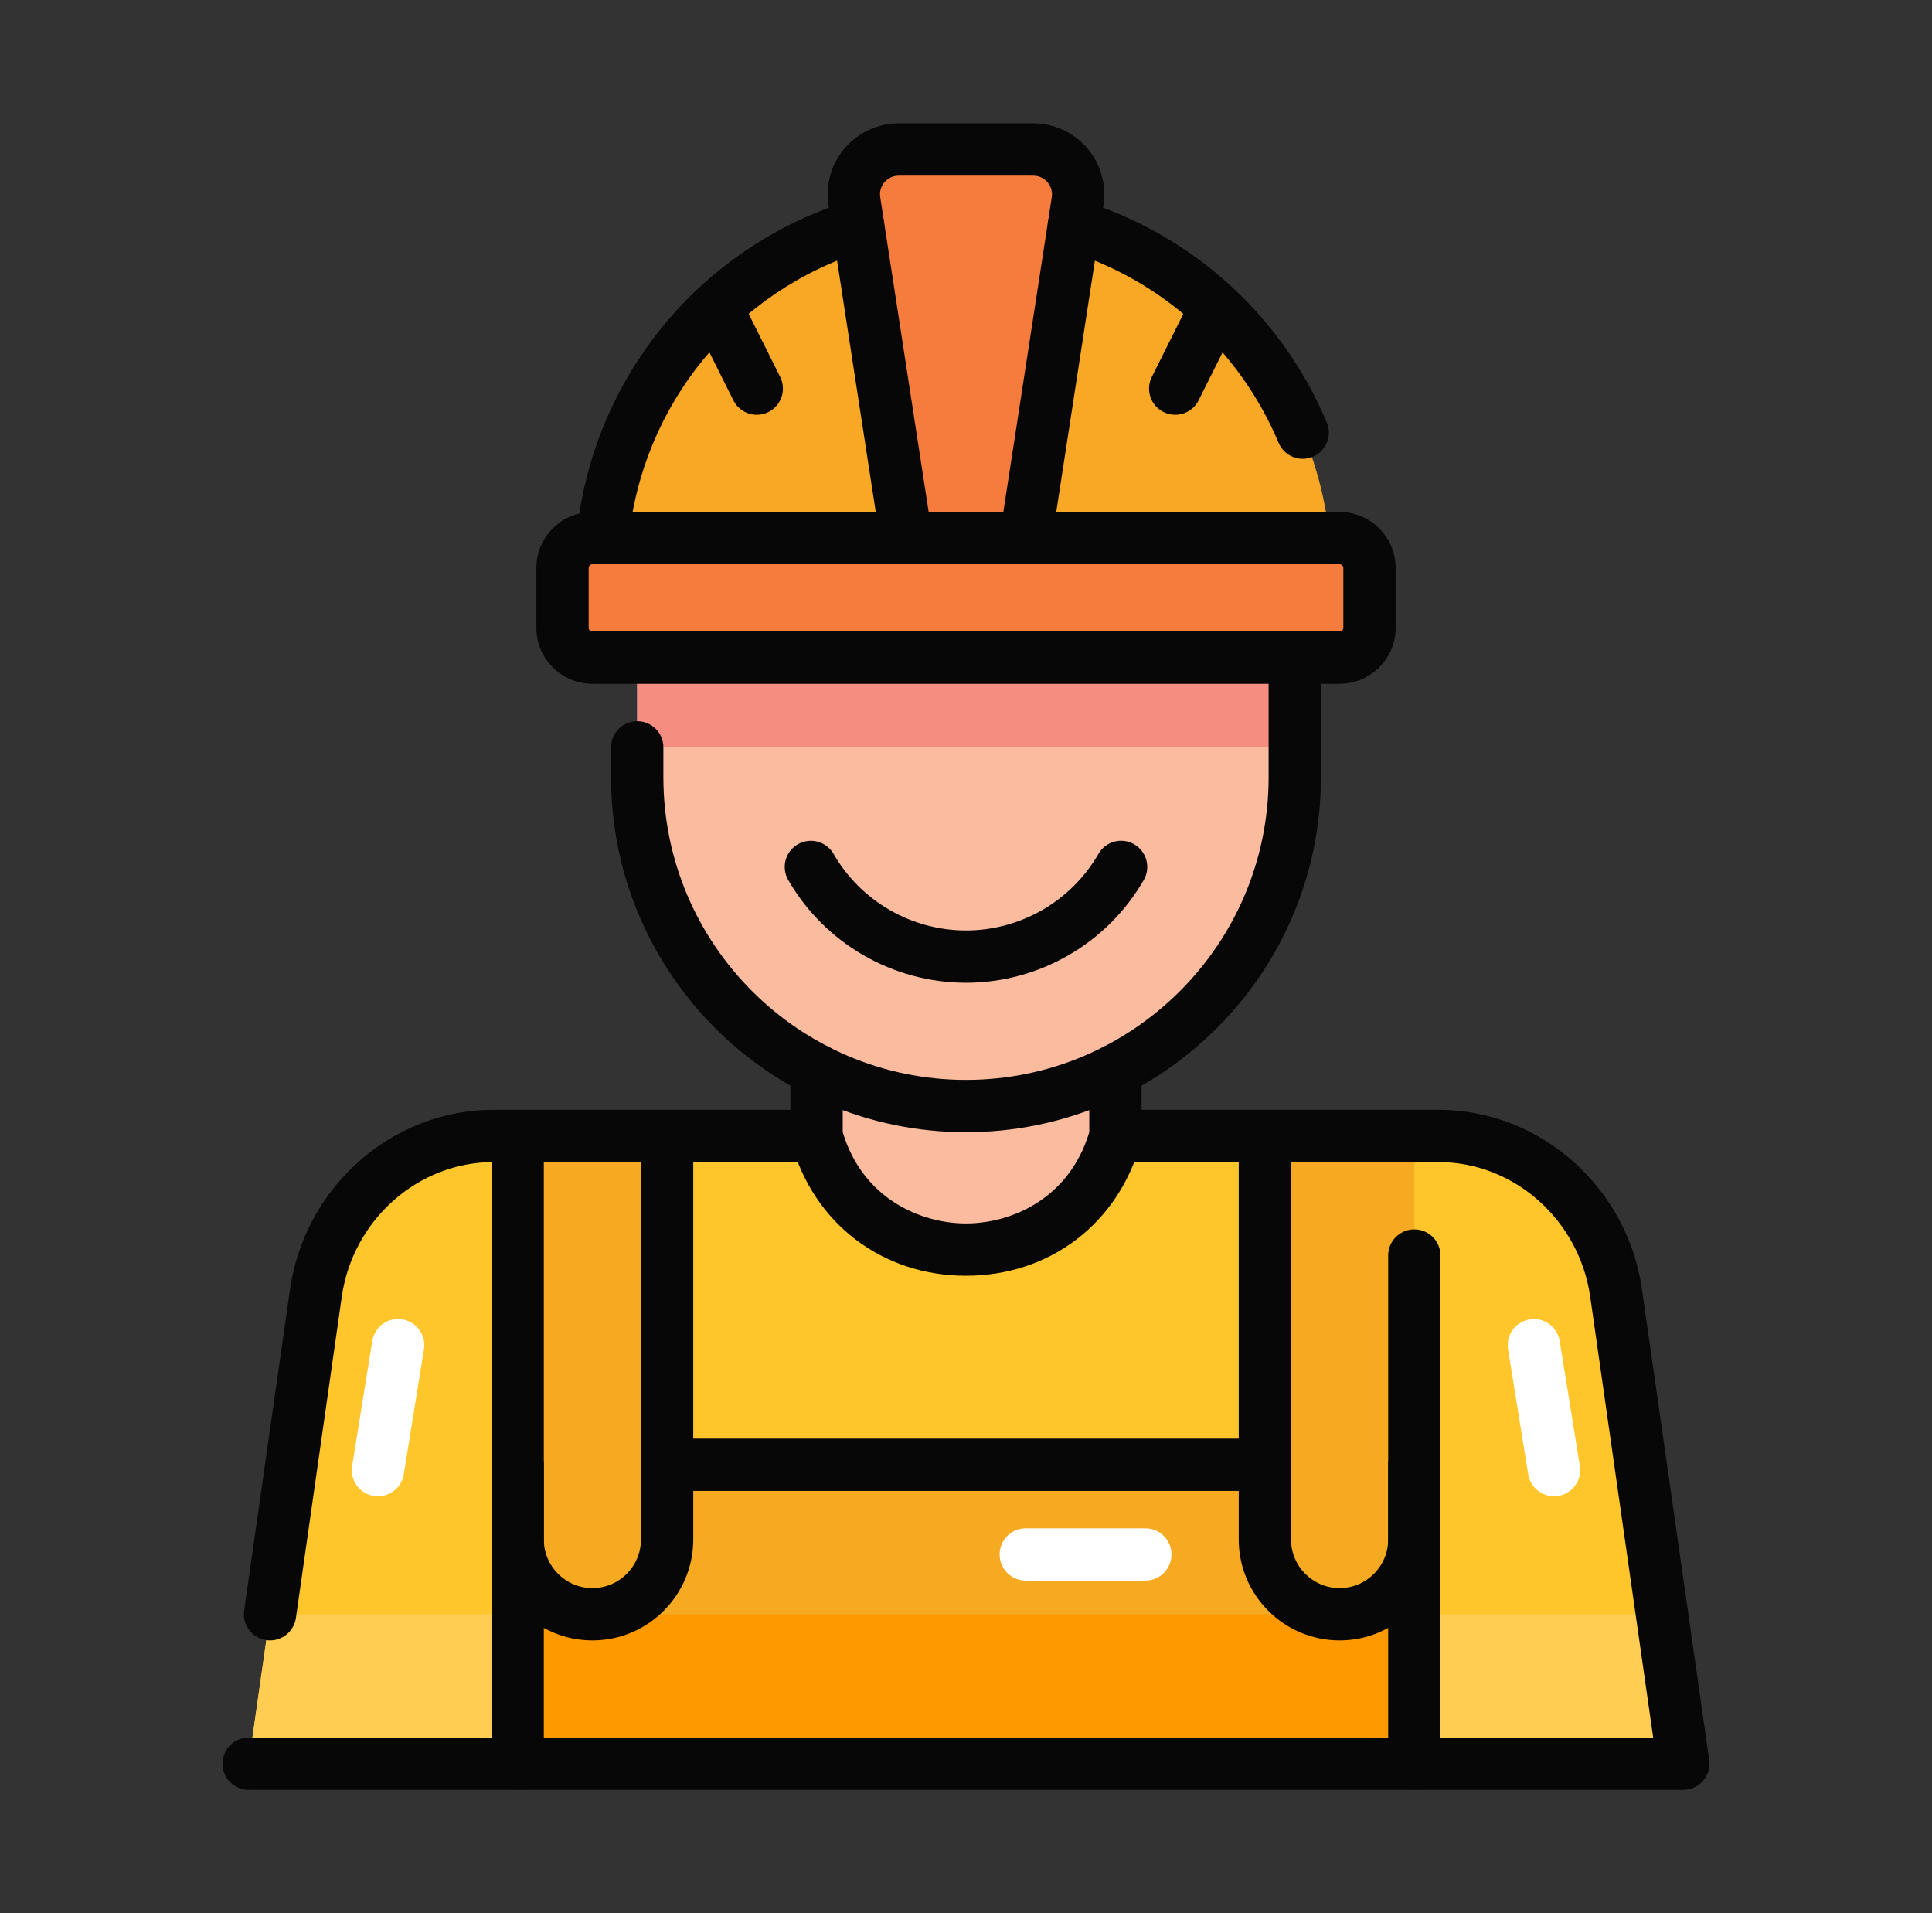 <?xml version="1.0" encoding="UTF-8"?> <svg xmlns="http://www.w3.org/2000/svg" width="101" height="100" viewBox="0 0 101 100" fill="none"><rect x="0" y="0" width="101" height="100" fill="#333333" stroke="none"/><path d="M84.486 67.588C83.812 62.871 79.863 59.375 75.209 59.375H25.791C21.137 59.375 17.188 62.871 16.514 67.588L13 92.188H88L84.486 67.588Z" fill="#FFC62B"></path><path d="M14.116 84.375L13 92.188H88L86.884 84.375H14.116Z" fill="#FFCD51"></path><path d="M73.938 76.562H27.062V92.188H73.938V76.562Z" fill="#F5AA21"></path><path d="M73.938 84.375H27.062V92.188H73.938V84.375Z" fill="#FF9900"></path><path d="M42.688 55.938V59.375C44.887 67.293 56.113 67.293 58.312 59.375V55.938H42.688Z" fill="#FBBB9F"></path><path d="M33.312 34.375V40.625C33.312 50.117 41.008 57.812 50.5 57.812C59.992 57.812 67.688 50.117 67.688 40.625V34.375H33.312Z" fill="#FBBB9F"></path><path d="M67.688 34.375H33.312V39.062H67.688V34.375Z" fill="#F58E81"></path><path d="M70.031 28.125H30.969C30.106 28.125 29.406 28.825 29.406 29.688V32.812C29.406 33.675 30.106 34.375 30.969 34.375H70.031C70.894 34.375 71.594 33.675 71.594 32.812V29.688C71.594 28.825 70.894 28.125 70.031 28.125Z" fill="#F57C3C"></path><path d="M69.501 28.125C68.542 18.475 60.402 10.938 50.5 10.938C40.597 10.938 32.458 18.475 31.499 28.125H69.501Z" fill="#F9A825"></path><path d="M53.625 28.125H47.375L44.666 10.513C44.447 9.093 45.545 7.812 46.982 7.812H54.018C55.455 7.812 56.553 9.093 56.335 10.513L53.625 28.125Z" fill="#F57C3C"></path><path d="M30.969 84.375C28.811 84.375 27.062 82.626 27.062 80.469V59.375H34.875V80.469C34.875 82.626 33.126 84.375 30.969 84.375Z" fill="#F5AA21"></path><path d="M70.031 84.375C72.189 84.375 73.938 82.626 73.938 80.469V59.375H66.125V80.469C66.125 82.626 67.874 84.375 70.031 84.375Z" fill="#F5AA21"></path><path d="M88 93.555H13C12.245 93.555 11.633 92.943 11.633 92.188C11.633 91.432 12.245 90.82 13 90.82H86.424L83.132 67.781C82.559 63.768 79.153 60.742 75.209 60.742H58.312C57.557 60.742 56.945 60.13 56.945 59.375C56.945 58.62 57.557 58.008 58.312 58.008H75.209C80.505 58.008 85.075 62.043 85.839 67.395L89.353 91.995C89.409 92.387 89.292 92.784 89.033 93.083C88.773 93.383 88.396 93.555 88 93.555Z" fill="#070707"></path><path d="M14.118 85.742C14.054 85.742 13.989 85.738 13.923 85.728C13.175 85.622 12.656 84.929 12.763 84.182L15.161 67.395C15.925 62.043 20.495 58.008 25.791 58.008H42.688C43.443 58.008 44.055 58.62 44.055 59.375C44.055 60.13 43.443 60.742 42.688 60.742H25.791C21.847 60.742 18.441 63.768 17.867 67.781L15.47 84.568C15.372 85.25 14.787 85.742 14.118 85.742Z" fill="#070707"></path><path d="M27.062 93.555C26.307 93.555 25.695 92.943 25.695 92.188V76.562C25.695 75.807 26.307 75.195 27.062 75.195C27.818 75.195 28.43 75.807 28.43 76.562V92.188C28.43 92.943 27.818 93.555 27.062 93.555Z" fill="#070707"></path><path d="M73.938 93.555C73.182 93.555 72.57 92.943 72.57 92.188V76.562C72.57 75.807 73.182 75.195 73.938 75.195C74.693 75.195 75.305 75.807 75.305 76.562V92.188C75.305 92.943 74.693 93.555 73.938 93.555Z" fill="#070707"></path><path d="M66.125 77.93H34.875C34.12 77.93 33.508 77.318 33.508 76.562C33.508 75.807 34.12 75.195 34.875 75.195H66.125C66.88 75.195 67.492 75.807 67.492 76.562C67.492 77.318 66.88 77.93 66.125 77.93Z" fill="#070707"></path><path d="M50.5 66.683C46.127 66.683 42.543 63.959 41.371 59.741C41.337 59.622 41.32 59.499 41.32 59.375V55.937C41.32 55.182 41.932 54.57 42.688 54.57C43.443 54.57 44.055 55.182 44.055 55.937V59.181C45.118 62.696 48.175 63.949 50.5 63.949C52.825 63.949 55.882 62.696 56.945 59.181V55.937C56.945 55.182 57.557 54.57 58.312 54.57C59.068 54.57 59.68 55.182 59.68 55.937V59.375C59.68 59.499 59.663 59.622 59.629 59.741C58.457 63.959 54.873 66.683 50.5 66.683Z" fill="#070707"></path><path d="M50.5 59.18C40.269 59.18 31.945 50.856 31.945 40.625V39.062C31.945 38.307 32.557 37.695 33.312 37.695C34.068 37.695 34.68 38.307 34.68 39.062V40.625C34.68 49.349 41.776 56.445 50.5 56.445C59.224 56.445 66.32 49.349 66.32 40.625V34.375C66.32 33.62 66.932 33.008 67.688 33.008C68.443 33.008 69.055 33.62 69.055 34.375V40.625C69.055 50.856 60.731 59.18 50.5 59.18Z" fill="#070707"></path><path d="M50.5 51.367C46.674 51.367 43.112 49.309 41.206 45.995C40.829 45.34 41.055 44.504 41.709 44.128C42.366 43.753 43.2 43.977 43.576 44.63C44.996 47.099 47.649 48.633 50.5 48.633C53.351 48.633 56.004 47.099 57.425 44.63C57.8 43.975 58.635 43.75 59.291 44.128C59.945 44.504 60.171 45.34 59.794 45.995C57.888 49.309 54.326 51.367 50.5 51.367Z" fill="#070707"></path><path d="M70.031 35.742H30.969C29.354 35.742 28.039 34.428 28.039 32.812V29.688C28.039 28.072 29.354 26.758 30.969 26.758H70.031C71.646 26.758 72.961 28.072 72.961 29.688V32.812C72.961 34.428 71.646 35.742 70.031 35.742ZM30.969 29.492C30.861 29.492 30.773 29.58 30.773 29.688V32.812C30.773 32.92 30.861 33.008 30.969 33.008H70.031C70.139 33.008 70.227 32.92 70.227 32.812V29.688C70.227 29.58 70.139 29.492 70.031 29.492H30.969Z" fill="#070707"></path><path d="M53.626 29.492C53.558 29.492 53.488 29.487 53.417 29.476C52.67 29.362 52.158 28.664 52.274 27.917L54.984 10.304C55.043 9.919 54.868 9.647 54.759 9.521C54.65 9.393 54.408 9.18 54.018 9.18H46.982C46.591 9.18 46.349 9.393 46.24 9.521C46.131 9.647 45.957 9.919 46.016 10.305L48.726 27.917C48.841 28.664 48.329 29.362 47.583 29.476C46.829 29.59 46.138 29.078 46.024 28.333L43.314 10.721C43.149 9.649 43.459 8.562 44.165 7.74C44.871 6.917 45.898 6.445 46.982 6.445H54.018C55.102 6.445 56.129 6.917 56.835 7.74C57.54 8.562 57.851 9.649 57.686 10.72L54.976 28.333C54.872 29.009 54.29 29.492 53.626 29.492Z" fill="#070707"></path><path d="M39.563 21.68C39.062 21.68 38.579 21.403 38.339 20.924L36.23 16.704C35.893 16.029 36.166 15.208 36.842 14.87C37.516 14.536 38.339 14.807 38.676 15.482L40.785 19.701C41.123 20.377 40.849 21.198 40.173 21.535C39.977 21.633 39.769 21.68 39.563 21.68Z" fill="#070707"></path><path d="M61.437 21.68C61.231 21.68 61.023 21.633 60.826 21.535C60.15 21.198 59.877 20.377 60.215 19.701L62.324 15.482C62.664 14.807 63.485 14.536 64.158 14.87C64.834 15.208 65.107 16.029 64.77 16.704L62.66 20.924C62.421 21.403 61.938 21.68 61.437 21.68Z" fill="#070707"></path><path d="M31.501 29.492C31.456 29.492 31.411 29.49 31.365 29.485C30.614 29.411 30.065 28.742 30.139 27.991C30.95 19.779 36.571 12.904 44.458 10.474C45.175 10.254 45.944 10.657 46.166 11.379C46.389 12.1 45.983 12.866 45.262 13.088C38.431 15.192 33.563 21.147 32.86 28.259C32.791 28.965 32.196 29.492 31.501 29.492Z" fill="#070707"></path><path d="M68.103 23.981C67.57 23.981 67.063 23.667 66.843 23.145C64.801 18.298 60.753 14.632 55.738 13.088C55.017 12.865 54.611 12.1 54.834 11.379C55.056 10.657 55.827 10.255 56.542 10.474C62.333 12.258 67.006 16.489 69.362 22.082C69.656 22.778 69.329 23.58 68.633 23.873C68.46 23.946 68.28 23.981 68.103 23.981Z" fill="#070707"></path><path d="M30.969 85.742C28.061 85.742 25.695 83.376 25.695 80.469V59.375C25.695 58.62 26.307 58.008 27.062 58.008C27.818 58.008 28.43 58.62 28.43 59.375V80.469C28.43 81.869 29.569 83.008 30.969 83.008C32.369 83.008 33.508 81.869 33.508 80.469V59.375C33.508 58.62 34.12 58.008 34.875 58.008C35.63 58.008 36.242 58.62 36.242 59.375V80.469C36.242 83.376 33.876 85.742 30.969 85.742Z" fill="#070707"></path><path d="M70.031 85.742C67.124 85.742 64.758 83.376 64.758 80.469V59.375C64.758 58.62 65.37 58.008 66.125 58.008C66.88 58.008 67.492 58.62 67.492 59.375V80.469C67.492 81.869 68.631 83.008 70.031 83.008C71.431 83.008 72.57 81.869 72.57 80.469V65.625C72.57 64.87 73.182 64.258 73.938 64.258C74.693 64.258 75.305 64.87 75.305 65.625V80.469C75.305 83.376 72.939 85.742 70.031 85.742Z" fill="#070707"></path><path d="M59.875 82.617H53.625C52.87 82.617 52.258 82.005 52.258 81.25C52.258 80.495 52.87 79.883 53.625 79.883H59.875C60.63 79.883 61.242 80.495 61.242 81.25C61.242 82.005 60.63 82.617 59.875 82.617Z" fill="white"></path><path d="M81.24 78.209C80.581 78.209 80.001 77.731 79.892 77.06L78.838 70.531C78.717 69.785 79.224 69.083 79.969 68.963C80.722 68.844 81.417 69.35 81.537 70.094L82.591 76.624C82.712 77.369 82.205 78.071 81.46 78.191C81.386 78.204 81.313 78.209 81.24 78.209Z" fill="white"></path><path d="M19.759 78.209C19.687 78.209 19.614 78.204 19.54 78.191C18.794 78.071 18.288 77.369 18.408 76.624L19.463 70.094C19.582 69.349 20.28 68.836 21.031 68.963C21.776 69.083 22.283 69.785 22.162 70.531L21.108 77.06C20.999 77.731 20.419 78.209 19.759 78.209Z" fill="white"></path></svg> 